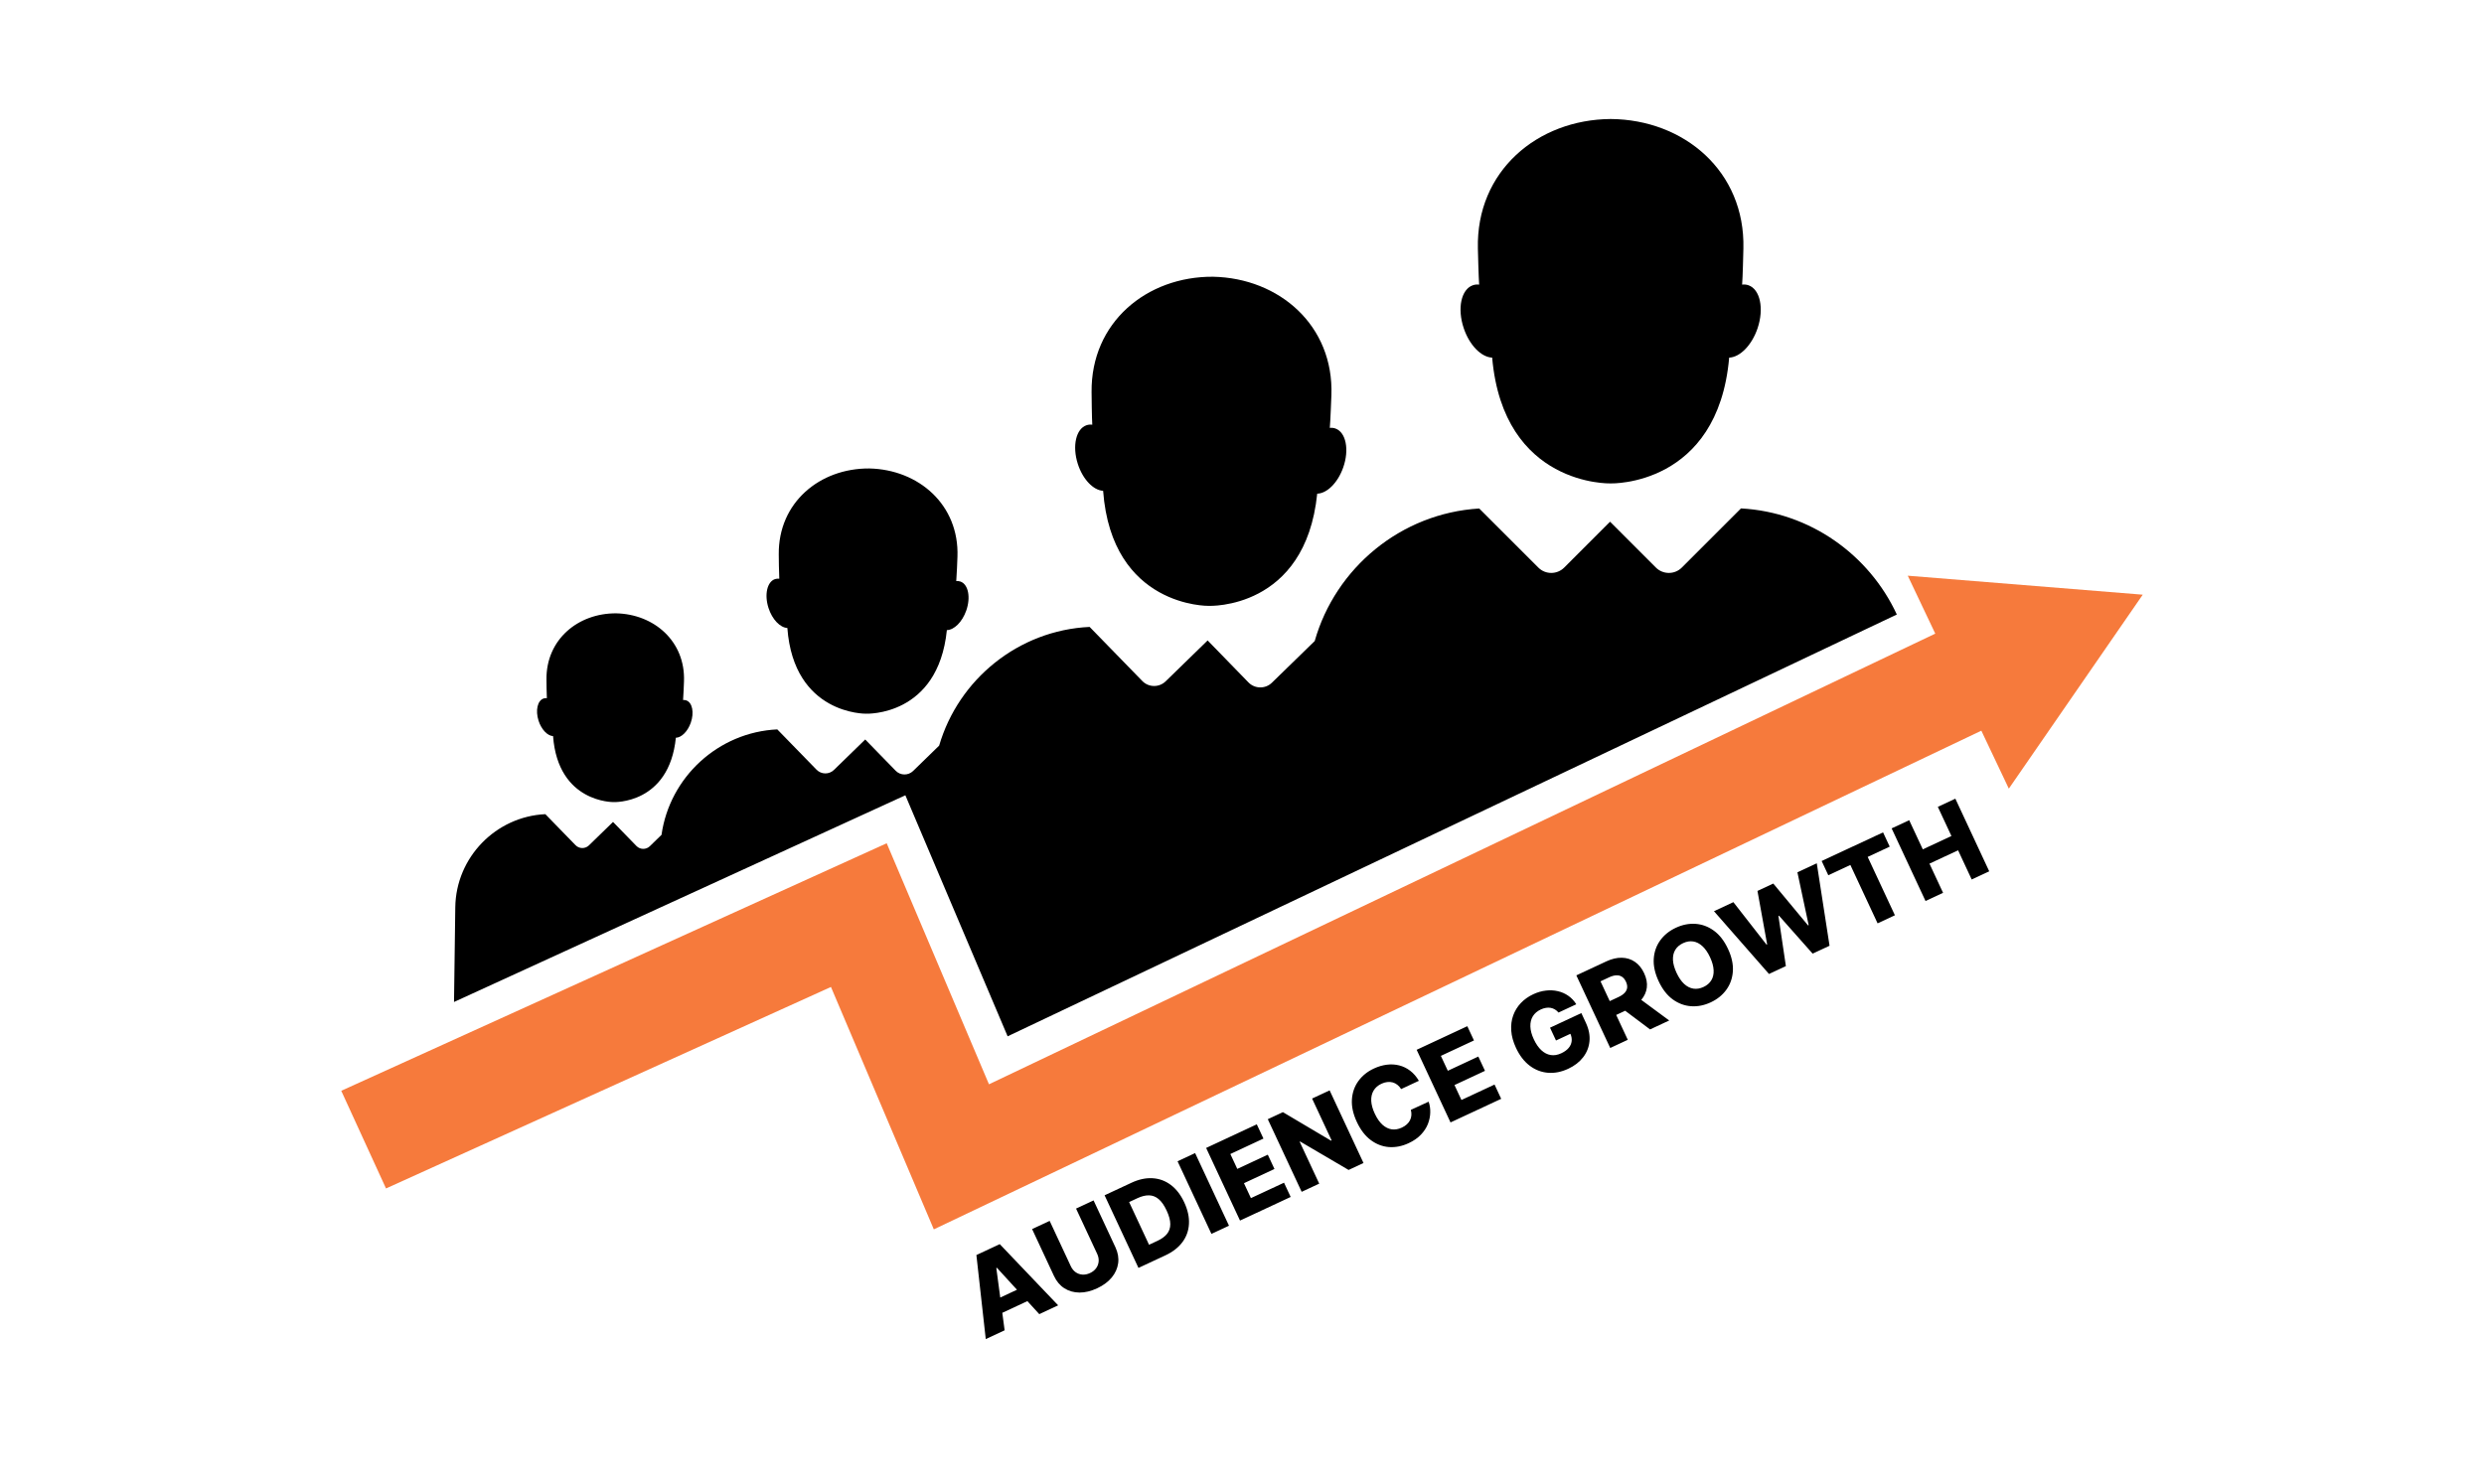 <svg xmlns="http://www.w3.org/2000/svg" width="313" height="187" viewBox="0 0 313 187" fill="none"><rect width="313" height="187" fill="white"></rect><path fill-rule="evenodd" clip-rule="evenodd" d="M86.475 88.28C86.348 88.233 86.211 88.22 86.072 88.233C86.118 87.747 86.174 86.21 86.187 85.88C86.374 80.839 82.427 77.407 77.636 77.307C72.844 77.279 68.804 80.602 68.858 85.648C68.86 85.978 68.876 87.515 68.909 88.004C68.77 87.987 68.634 87.997 68.504 88.038C67.732 88.288 67.443 89.541 67.862 90.842C68.224 91.962 68.991 92.747 69.69 92.783C70.317 101.21 77.301 101.097 77.301 101.097H77.317H77.331C77.331 101.097 84.309 101.398 85.163 92.989C85.862 92.973 86.65 92.209 87.041 91.099C87.495 89.812 87.24 88.547 86.475 88.28Z" fill="black"></path><path fill-rule="evenodd" clip-rule="evenodd" d="M121.022 73.3C120.852 73.243 120.673 73.223 120.494 73.243C120.553 72.61 120.629 70.612 120.645 70.184C120.887 63.635 115.758 59.175 109.533 59.047C103.306 59.009 98.059 63.328 98.129 69.884C98.132 70.314 98.154 72.307 98.195 72.945C98.015 72.919 97.838 72.935 97.669 72.989C96.666 73.311 96.291 74.943 96.836 76.63C97.305 78.084 98.303 79.106 99.211 79.153C100.024 90.1 109.099 89.956 109.099 89.956H109.119H109.138C109.138 89.956 118.203 90.345 119.311 79.423C120.221 79.403 121.247 78.407 121.753 76.961C122.341 75.293 122.013 73.651 121.022 73.3Z" fill="black"></path><path fill-rule="evenodd" clip-rule="evenodd" d="M168.268 54.01C168.042 53.93 167.805 53.907 167.564 53.933C167.64 53.081 167.742 50.404 167.764 49.829C168.089 41.039 161.203 35.05 152.851 34.881C144.497 34.829 137.455 40.627 137.546 49.422C137.55 50 137.578 52.677 137.634 53.532C137.395 53.501 137.156 53.517 136.928 53.591C135.583 54.026 135.082 56.212 135.812 58.478C136.441 60.432 137.779 61.802 139 61.863C140.092 76.557 152.269 76.364 152.269 76.364H152.294H152.321C152.321 76.364 164.489 76.884 165.977 62.224C167.197 62.199 168.572 60.862 169.252 58.925C170.044 56.683 169.603 54.479 168.268 54.01Z" fill="black"></path><path fill-rule="evenodd" clip-rule="evenodd" d="M220.302 35.949C220.05 35.864 219.786 35.841 219.519 35.875C219.597 34.93 219.663 31.966 219.679 31.328C219.912 21.59 212.202 15.066 202.955 15C193.701 15.066 185.992 21.59 186.223 31.328C186.238 31.966 186.312 34.93 186.382 35.875C186.115 35.841 185.853 35.864 185.602 35.949C184.118 36.451 183.597 38.879 184.442 41.374C185.167 43.529 186.665 45.025 188.022 45.076C189.446 61.328 202.923 60.931 202.923 60.931H202.955H202.981C202.981 60.931 216.46 61.328 217.887 45.076C219.236 45.025 220.739 43.529 221.467 41.374C222.306 38.879 221.785 36.451 220.302 35.949Z" fill="black"></path><path fill-rule="evenodd" clip-rule="evenodd" d="M239.012 77.456C235.525 69.92 228.072 64.554 219.375 64.082L211.914 71.544C211.018 72.437 209.556 72.437 208.66 71.544L202.892 65.772C202.888 65.766 202.881 65.761 202.876 65.756C202.871 65.761 202.871 65.766 202.866 65.772L197.094 71.544C196.198 72.437 194.734 72.437 193.845 71.544L186.393 64.093C176.517 64.69 168.278 71.59 165.662 80.798L160.262 86.058C159.442 86.854 158.12 86.835 157.319 86.02L152.181 80.736C152.176 80.731 152.176 80.726 152.171 80.723C152.165 80.726 152.159 80.731 152.157 80.736L146.877 85.878C146.057 86.676 144.736 86.658 143.94 85.839L137.3 79.019C128.33 79.438 120.775 85.633 118.339 93.98L115.052 97.181C114.442 97.772 113.458 97.76 112.864 97.15L109.033 93.216C109.029 93.21 109.026 93.208 109.024 93.206C109.021 93.208 109.018 93.21 109.016 93.216L105.08 97.047C104.47 97.642 103.485 97.626 102.891 97.016L97.943 91.936C90.514 92.284 84.384 97.948 83.356 105.224L81.884 106.658C81.415 107.114 80.656 107.104 80.2 106.635L77.251 103.605C77.251 103.605 77.246 103.6 77.243 103.598C77.242 103.6 77.241 103.605 77.241 103.605L74.208 106.556C73.739 107.011 72.981 107.001 72.524 106.532L68.717 102.621C62.494 102.912 57.452 108.049 57.369 114.354L57.209 126.293L114.081 100.239L126.968 130.621L239.012 77.456Z" fill="black"></path><path fill-rule="evenodd" clip-rule="evenodd" d="M270 74.956L240.39 72.564L243.857 79.865L124.617 136.668L111.73 106.287L43 137.487L48.64 149.797L104.706 124.4L117.667 154.953L249.661 92.098L253.125 99.403L270 74.956Z" fill="#F67A3C"></path><path d="M126.59 167.676L124.212 168.785L123.032 158.19L125.977 156.816L133.335 164.53L130.957 165.639L125.614 159.794L125.542 159.827L126.59 167.676ZM124.592 164.221L129.563 161.903L130.347 163.584L125.376 165.902L124.592 164.221ZM135.59 152.334L137.798 151.304L140.551 157.209C140.87 157.891 140.984 158.562 140.896 159.22C140.806 159.875 140.535 160.476 140.083 161.024C139.63 161.57 139.019 162.021 138.25 162.38C137.472 162.743 136.729 162.922 136.02 162.919C135.31 162.913 134.676 162.733 134.119 162.38C133.561 162.023 133.123 161.504 132.805 160.821L130.052 154.916L132.264 153.885L134.928 159.597C135.075 159.913 135.275 160.163 135.528 160.346C135.783 160.528 136.068 160.631 136.384 160.654C136.7 160.678 137.023 160.612 137.354 160.458C137.684 160.304 137.941 160.099 138.123 159.843C138.308 159.587 138.413 159.302 138.438 158.989C138.462 158.677 138.401 158.362 138.254 158.047L135.59 152.334ZM146.837 158.234L143.454 159.812L139.185 150.658L142.564 149.082C143.497 148.647 144.385 148.456 145.23 148.508C146.076 148.556 146.842 148.838 147.528 149.352C148.213 149.864 148.777 150.595 149.22 151.545C149.665 152.499 149.863 153.404 149.816 154.26C149.773 155.115 149.498 155.883 148.992 156.565C148.485 157.244 147.767 157.801 146.837 158.234ZM144.787 156.894L145.873 156.387C146.385 156.148 146.779 155.86 147.053 155.522C147.328 155.179 147.465 154.769 147.464 154.291C147.463 153.808 147.31 153.238 147.003 152.579C146.696 151.92 146.359 151.439 145.992 151.135C145.624 150.828 145.219 150.672 144.778 150.667C144.338 150.658 143.856 150.776 143.332 151.02L142.277 151.512L144.787 156.894ZM150.592 145.338L154.861 154.493L152.648 155.524L148.379 146.37L150.592 145.338ZM156.25 153.845L151.981 144.691L158.364 141.714L159.202 143.511L155.032 145.456L155.907 147.333L159.751 145.541L160.591 147.342L156.747 149.135L157.624 151.016L161.795 149.072L162.633 150.869L156.25 153.845ZM167.541 137.435L171.81 146.589L169.932 147.465L163.825 143.88L163.767 143.907L166.231 149.191L164.018 150.222L159.75 141.068L161.654 140.18L167.716 143.775L167.792 143.739L165.333 138.465L167.541 137.435ZM178.788 136.228L176.553 137.27C176.416 137.055 176.259 136.876 176.08 136.734C175.902 136.593 175.706 136.492 175.493 136.432C175.28 136.371 175.053 136.356 174.812 136.384C174.573 136.409 174.329 136.479 174.078 136.596C173.634 136.803 173.302 137.09 173.082 137.458C172.864 137.824 172.765 138.253 172.784 138.745C172.806 139.235 172.953 139.773 173.225 140.357C173.509 140.965 173.833 141.434 174.198 141.764C174.564 142.091 174.953 142.285 175.367 142.346C175.781 142.403 176.206 142.33 176.641 142.127C176.886 142.013 177.093 141.878 177.263 141.722C177.437 141.565 177.572 141.392 177.668 141.202C177.766 141.007 177.824 140.801 177.842 140.582C177.861 140.359 177.839 140.128 177.775 139.89L180.016 138.861C180.166 139.284 180.235 139.738 180.221 140.223C180.211 140.707 180.112 141.191 179.924 141.674C179.734 142.154 179.439 142.603 179.039 143.022C178.643 143.439 178.13 143.795 177.501 144.088C176.673 144.474 175.846 144.638 175.021 144.58C174.197 144.518 173.433 144.225 172.728 143.701C172.023 143.178 171.436 142.414 170.968 141.409C170.498 140.402 170.293 139.459 170.35 138.579C170.408 137.7 170.68 136.925 171.166 136.256C171.652 135.587 172.302 135.062 173.116 134.683C173.67 134.425 174.219 134.263 174.762 134.198C175.303 134.131 175.822 134.161 176.317 134.289C176.811 134.415 177.269 134.638 177.691 134.96C178.113 135.282 178.479 135.705 178.788 136.228ZM182.776 141.475L178.508 132.321L184.891 129.345L185.729 131.141L181.558 133.086L182.434 134.964L186.278 133.171L187.118 134.972L183.274 136.765L184.151 138.647L188.322 136.702L189.16 138.499L182.776 141.475ZM196.383 127.626C196.245 127.462 196.093 127.332 195.928 127.234C195.761 127.134 195.583 127.067 195.393 127.032C195.203 126.998 195.003 126.998 194.795 127.034C194.585 127.066 194.37 127.134 194.149 127.237C193.705 127.444 193.371 127.73 193.146 128.096C192.924 128.461 192.822 128.89 192.837 129.383C192.852 129.873 192.995 130.41 193.268 130.994C193.542 131.581 193.86 132.042 194.223 132.378C194.586 132.713 194.979 132.914 195.402 132.981C195.826 133.049 196.267 132.975 196.726 132.761C197.131 132.572 197.443 132.347 197.662 132.085C197.883 131.819 198.009 131.53 198.041 131.218C198.073 130.905 198.012 130.583 197.858 130.253L198.292 130.11L196.066 131.148L195.313 129.534L199.26 127.694L199.825 128.905C200.207 129.725 200.36 130.508 200.284 131.255C200.211 132 199.943 132.671 199.481 133.267C199.022 133.862 198.399 134.343 197.612 134.71C196.739 135.117 195.884 135.285 195.046 135.215C194.208 135.145 193.441 134.847 192.745 134.319C192.047 133.788 191.473 133.039 191.023 132.074C190.673 131.323 190.474 130.605 190.427 129.919C190.378 129.231 190.458 128.591 190.669 128C190.882 127.407 191.204 126.883 191.634 126.429C192.067 125.973 192.589 125.602 193.2 125.317C193.731 125.07 194.259 124.916 194.786 124.856C195.316 124.794 195.821 124.819 196.302 124.932C196.786 125.044 197.227 125.239 197.625 125.518C198.024 125.796 198.356 126.151 198.622 126.582L196.383 127.626ZM202.899 132.092L198.63 122.938L202.412 121.174C203.097 120.855 203.746 120.703 204.359 120.718C204.974 120.729 205.524 120.901 206.009 121.233C206.493 121.562 206.88 122.04 207.172 122.666C207.468 123.301 207.581 123.905 207.511 124.478C207.44 125.048 207.203 125.568 206.802 126.038C206.4 126.505 205.85 126.901 205.152 127.227L202.761 128.342L201.948 126.599L203.928 125.675C204.262 125.52 204.52 125.346 204.704 125.156C204.888 124.961 204.997 124.747 205.03 124.514C205.061 124.278 205.011 124.018 204.879 123.735C204.747 123.452 204.58 123.245 204.378 123.115C204.174 122.981 203.937 122.921 203.668 122.934C203.397 122.944 203.096 123.027 202.765 123.181L201.674 123.69L205.112 131.06L202.899 132.092ZM206.102 125.505L210.332 128.626L207.919 129.751L203.733 126.61L206.102 125.505ZM217.739 119.6C218.209 120.607 218.413 121.551 218.352 122.432C218.291 123.313 218.015 124.089 217.523 124.761C217.034 125.432 216.38 125.958 215.56 126.34C214.738 126.724 213.912 126.886 213.082 126.827C212.253 126.767 211.482 126.479 210.769 125.962C210.058 125.441 209.469 124.679 209 123.675C208.531 122.667 208.325 121.724 208.383 120.844C208.443 119.963 208.718 119.188 209.207 118.517C209.697 117.846 210.352 117.319 211.175 116.936C211.994 116.554 212.818 116.391 213.646 116.447C214.477 116.502 215.25 116.79 215.964 117.309C216.678 117.829 217.269 118.592 217.739 119.6ZM215.477 120.654C215.199 120.058 214.88 119.594 214.518 119.262C214.159 118.929 213.773 118.73 213.358 118.666C212.947 118.6 212.52 118.67 212.079 118.876C211.641 119.08 211.314 119.362 211.096 119.72C210.879 120.079 210.782 120.504 210.803 120.994C210.828 121.483 210.98 122.026 211.258 122.622C211.536 123.218 211.854 123.683 212.212 124.016C212.574 124.348 212.962 124.546 213.377 124.611C213.791 124.675 214.218 124.605 214.656 124.401C215.097 124.195 215.424 123.913 215.638 123.556C215.856 123.197 215.952 122.773 215.927 122.284C215.905 121.794 215.755 121.25 215.477 120.654ZM222.905 122.763L215.972 114.851L218.417 113.711L222.596 119.065L222.672 119.03L221.452 112.296L223.446 111.366L227.827 116.642L227.903 116.607L226.486 109.949L228.926 108.811L230.535 119.205L228.403 120.199L224.165 115.417L224.093 115.45L225.033 121.771L222.905 122.763ZM230.379 110.321L229.541 108.524L237.278 104.916L238.116 106.713L235.34 108.007L238.771 115.365L236.59 116.382L233.159 109.024L230.379 110.321ZM242.628 113.566L238.359 104.412L240.571 103.38L242.285 107.055L245.892 105.372L244.179 101.698L246.387 100.669L250.655 109.823L248.447 110.853L246.732 107.174L243.125 108.856L244.84 112.535L242.628 113.566Z" fill="black"></path></svg>